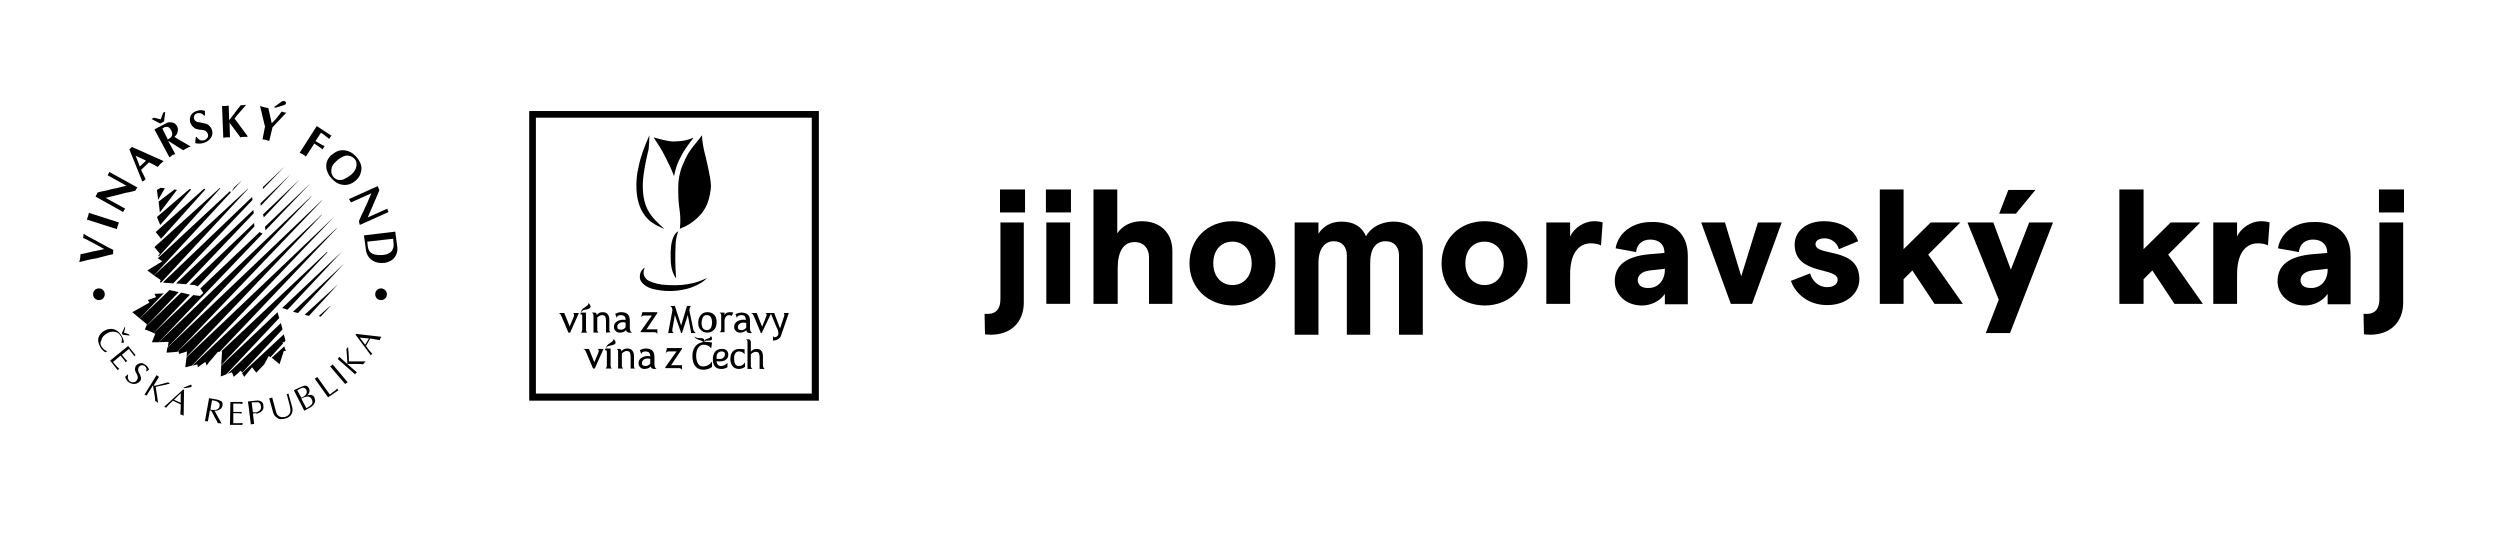 <?xml version="1.0" encoding="utf-8"?>
<!-- Generator: Adobe Illustrator 23.0.2, SVG Export Plug-In . SVG Version: 6.00 Build 0)  -->
<svg version="1.1" id="Vrstva_1" xmlns="http://www.w3.org/2000/svg" xmlns:xlink="http://www.w3.org/1999/xlink" x="0px" y="0px"
	 viewBox="0 0 599 129" style="enable-background:new 0 0 599 129;" xml:space="preserve">
<style type="text/css">
	.st0{fill-rule:evenodd;clip-rule:evenodd;}
</style>
<g>
	<g>
		<polygon class="st0" points="68.1,83 68.5,84.1 68,84.1 67,87.2 66.9,87.2 65.1,85.7 		"/>
		<polygon class="st0" points="79.1,73.3 79.2,73.3 76.8,75.9 76.4,75.7 		"/>
		<path class="st0" d="M81,68.1L81,68.1l-7,7.6l-1-0.3L81,68.1L81,68.1z M68,80.1l0.4,1.5L68.1,82h-0.4l0.1,0.3l-3,3.3l-0.4-0.3
			l-1.1,2l-1.9,2l-1-1.3l-1.9,2.3l0,0L58,89.4L68,80.1L68,80.1z"/>
		<path class="st0" d="M82.5,63.1L82.5,63.1L71.4,75l-1.2-0.3L82.5,63.1L82.5,63.1z M67.3,77.4l0.4,1.5L58,89.3l-0.3-0.5L56,90.3
			c-0.1-0.3-0.3-0.9-0.5-1.1l-1,0.4l0,0L67.3,77.4L67.3,77.4z"/>
		<path class="st0" d="M82,60.2L82,60.2l-13.1,14l-1.3-0.4L82,60.2L82,60.2z M66.5,74.8l0.4,1.4L54.2,89.7l-1.3,0.5l0.1-2.6
			L66.5,74.8L66.5,74.8z"/>
		<polygon class="st0" points="78.3,60.4 78.5,60.4 53,87.5 53.2,84.2 53,84.2 		"/>
		<polygon class="st0" points="80.6,54.7 80.7,54.7 52.6,84.3 52.2,84.3 50,86.9 49.5,87.6 49.2,86.7 47.4,88 47.3,87.3 46.2,87.6 
			46.2,87.5 		"/>
		<polygon class="st0" points="80.2,51.8 80.2,51.8 46,87.6 44.5,88 44.4,87.9 44.7,85.6 		"/>
		<polygon class="st0" points="77.1,51.4 77.1,51.5 44.7,85.5 44.8,84.2 42.9,84.8 42.8,84.2 42.6,84.2 		"/>
		<polygon class="st0" points="77.1,48 77.1,48.1 42.5,84.3 39.9,84.5 39.9,84.5 40.1,83.3 		"/>
		<polygon class="st0" points="74.6,47 74.6,47.1 40.2,83.2 40.4,81.9 38,82 		"/>
		<path class="st0" d="M62.2,55.6l0.7,0.4L38,82h-1.6l0.8-2c-0.1-0.1-0.2-0.1-0.4-0.2l9.5-9.1l1.6,0.2l0.8-0.7L48,69.1L62.2,55.6
			L62.2,55.6z M63.6,55.2L63.6,55.2l-0.1-0.9l11-10.5l0,0L63.6,55.2L63.6,55.2z"/>
		<path class="st0" d="M60.9,53.4v0.5l0.1,0.3L47.4,68.6l-0.8-0.3l-1.2-0.1L60.9,53.4L60.9,53.4z M63.2,52.1c0-0.2-0.1-0.4-0.2-0.7
			l8.9-8.5l0,0L63.2,52.1L63.2,52.1z M36.8,79.8C36,79.4,35.1,79,34.7,79l0.3-0.8l8.4-8.1c0.9,0.2,1.8,0.4,2.1,0.5L36.8,79.8
			L36.8,79.8z"/>
		<path class="st0" d="M60.7,50.3l0.1,0.8l-16.2,17l-2.4-0.2L60.7,50.3L60.7,50.3z M62.5,49.3c0-0.2-0.1-0.4-0.1-0.6l7.3-7l0,0
			L62.5,49.3L62.5,49.3z M35,78.2l0.2-0.5l-1.7-1.4l7.1-6.8c0.6,0.1,1.4,0.3,2.2,0.5L35,78.2L35,78.2z"/>
		<polygon class="st0" points="33.5,76.3 31.7,74.8 35.8,72.5 35.4,71.9 37.4,71.2 37,70.4 39.2,70.3 		"/>
		<polygon class="st0" points="63,45.3 63,44.8 68.2,39.9 68.2,39.9 		"/>
		<polygon class="st0" points="60.4,47.2 60.5,47.9 41.5,67.9 39,67.7 		"/>
		<polygon class="st0" points="59.4,45.2 59.4,45.3 38.6,67.7 38.3,67.6 38.5,67.1 36.9,66 		"/>
		<path class="st0" d="M55.1,45.8l0.2,0.3L36.9,66l-1.6-1.2l3.6-2.2l-1.1-0.7L55.1,45.8L55.1,45.8z M55.5,45.9l0.6-1l1.9-1.7l0,0
			L55.5,45.9L55.5,45.9z"/>
		<polygon class="st0" points="52.7,45 52.8,45.1 38.1,61.4 37.9,61.3 38.3,60.8 37,59.2 		"/>
		<polygon class="st0" points="48.9,45.2 49.2,45.4 38.6,57.2 37.3,55.6 		"/>
		<polygon class="st0" points="45.4,45.3 45.8,45.4 38.4,53.9 37.6,52 		"/>
		<polygon class="st0" points="41.8,45.4 42.4,45.5 38.3,50.9 38,48.3 		"/>
		<polygon class="st0" points="38.5,45 39.5,45.1 37.9,47.9 37.6,45.5 		"/>
	</g>
	<path class="st0" d="M19,62.8l0.2-0.9l0.1-1c0.6-0.1,1.2-0.2,1.9-0.4c0.5-0.1,1.1-0.3,1.9-0.4c1-0.2,1.6-0.4,1.9-0.4
		c-0.5-0.3-1.1-0.6-1.6-0.9c-0.7-0.4-1.3-0.7-1.7-0.9c-0.7-0.4-1.3-0.7-1.8-0.9l0.1-0.5V56c0.8,0.5,1.5,0.9,2.3,1.3
		c0.8,0.4,1.6,0.9,2.4,1.3c0.9,0.5,1.8,1,2.5,1.3c-0.1,0.2-0.1,0.3-0.1,0.5c0,0.1,0,0.3,0,0.5c-1.5,0.3-2.8,0.7-4,1
		C21.6,62.1,20.3,62.5,19,62.8L19,62.8z M20.8,52.6l0.3-0.8l0.2-0.8l7.2,2.3c-0.1,0.3-0.2,0.5-0.3,0.8c-0.1,0.2-0.1,0.5-0.2,0.8
		L20.8,52.6L20.8,52.6z M29.5,50.8l-6.6-3.7l0.5-1c0.5-0.1,1.2-0.3,2.3-0.5c0.7-0.2,1.4-0.4,2.2-0.5c0.7-0.2,1.5-0.4,2.4-0.6
		L25.8,42l0.2-0.4l0.2-0.4l6.7,3.7l-0.5,0.8c-0.8,0.2-1.5,0.4-2.3,0.5c-0.8,0.2-1.5,0.4-2.3,0.6c-1,0.2-1.8,0.5-2.5,0.6L30,50
		l-0.3,0.4L29.5,50.8L29.5,50.8z M34.1,43.5L31,35.8l0.3-0.3l0.3-0.3l7.6,3.4l-0.8,0.7L37.8,40c-0.7-0.4-1.4-0.8-2.1-1.1l-1.9,1.8
		c0.1,0.3,0.3,0.6,0.4,0.8c0.3,0.6,0.5,1.1,0.7,1.4l-0.4,0.4L34.1,43.5L34.1,43.5z M35,38.5l-2.5-1.2l1,2.6L35,38.5L35,38.5z
		 M40.6,37.7L37,31l2.5-1.3c0.5-0.3,0.8-0.4,1.1-0.4s0.5,0,0.9,0.1c0.2,0.1,0.4,0.2,0.5,0.3c0.2,0.2,0.3,0.3,0.4,0.5
		c0.3,0.5,0.3,1.1,0.1,1.6c-0.1,0.4-0.4,0.7-0.7,1c0.6,0.4,1.3,0.8,2,1.2c0.6,0.4,1.3,0.7,1.9,1.1c-0.4,0.1-0.7,0.3-0.9,0.4
		c-0.3,0.1-0.5,0.3-0.9,0.5c-0.6-0.4-1-0.6-1.3-0.8c-0.9-0.6-1.7-1.1-2.2-1.4h-0.1l1.7,3.1c-0.3,0.1-0.6,0.2-0.8,0.3
		C41.1,37.4,40.9,37.5,40.6,37.7L40.6,37.7z M40.2,33.4l0.2-0.1c0.4-0.2,0.7-0.5,0.8-0.8c0.1-0.4,0.1-0.8-0.2-1.3s-0.6-0.8-0.9-0.8
		c-0.2,0-0.6,0-0.9,0.2l-0.3,0.2L40.2,33.4L40.2,33.4z M39.6,26.8l-0.3,2.3l-0.9,0.5l-2.1-1.1l0.6-0.3l1.6,0.4l0.6-1.6L39.6,26.8
		L39.6,26.8z M46.9,32.9l0.2-0.1c0.2,0.3,0.4,0.5,0.7,0.7s0.7,0.2,1.1,0.1c0.3-0.1,0.6-0.3,0.8-0.6s0.2-0.6,0.1-0.9
		c-0.1-0.3-0.3-0.5-0.5-0.7c-0.3-0.2-0.7-0.3-1.3-0.3c-0.7-0.1-1.2-0.2-1.5-0.5c-0.4-0.3-0.7-0.7-0.9-1.2c-0.2-0.6-0.1-1.2,0.1-1.7
		c0.3-0.6,0.9-1,1.7-1.2c0.3-0.1,0.6-0.1,0.9-0.1c0.3,0,0.6,0.1,0.8,0.2c0,0.2,0,0.4,0,0.5c0,0.3,0,0.5,0,0.6h-0.2
		c-0.2-0.2-0.4-0.4-0.6-0.5c-0.3-0.1-0.6-0.1-0.9-0.1c-0.4,0.1-0.7,0.3-0.8,0.5s-0.2,0.5-0.1,0.9c0.1,0.2,0.2,0.4,0.5,0.6
		c0.2,0.1,0.4,0.2,0.8,0.2l0.9,0.2c0.7,0.1,1.2,0.3,1.5,0.7c0.3,0.3,0.5,0.6,0.6,1c0.2,0.7,0.1,1.4-0.4,2c-0.4,0.5-1,0.9-1.8,1.1
		c-0.3,0.1-0.6,0.1-0.9,0.1c-0.3,0-0.6,0-0.9-0.1c0-0.3,0-0.5,0-0.7C46.9,33.4,46.9,33.2,46.9,32.9L46.9,32.9z M53.2,25.4H54
		l0.8-0.1l0.1,3.5c0.4-0.5,0.8-1,1.4-1.8c0.1-0.2,0.6-0.8,1.4-1.8h0.6l0.6-0.1v0.1c-0.6,0.7-1,1.2-1.3,1.5c-0.5,0.6-1,1.1-1.4,1.7
		l3.1,4.2v0.2c-0.3,0-0.6,0-0.9,0c-0.2,0-0.5,0-0.8,0.1L55,29.4l0.1,3.5h-0.8L53.5,33L53.2,25.4L53.2,25.4z M63.5,30.3
		c-0.1-0.5-0.3-1-0.4-1.6c-0.1-0.3-0.2-0.8-0.4-1.7c-0.2-0.7-0.3-1.2-0.4-1.6c0.3,0.1,0.6,0.2,1,0.3c0.3,0.1,0.7,0.1,1,0.2
		c0.3,1.2,0.5,2.4,0.8,3.6c0.3-0.2,0.6-0.6,1-1c0.8-1,1.3-1.6,1.4-1.8c0.2,0.1,0.4,0.2,0.5,0.2s0.3,0.1,0.6,0.1
		c-0.6,0.6-1.1,1.2-1.7,1.8c-0.6,0.6-1.1,1.2-1.6,1.7l-0.8,3.3l-0.8-0.3l-0.8-0.1L63.5,30.3L63.5,30.3z M65.6,25.7l1.8-1.3
		c0.2-0.2,0.4-0.2,0.7-0.2c0.3,0.1,0.5,0.3,0.4,0.6c0,0.2-0.2,0.3-0.5,0.4l-1.9,0.6L65.6,25.7L65.6,25.7z M71.8,36.6l4.1-6.4
		l3.5,2.3l-0.3,0.4l-0.2,0.4c-0.3-0.2-0.6-0.5-0.9-0.7c-0.3-0.3-0.7-0.5-1.1-0.8l-1.3,2l1,0.6c0.5,0.3,0.9,0.5,1.2,0.6l-0.3,0.4
		l-0.2,0.4c-0.3-0.2-0.6-0.5-0.8-0.6c-0.3-0.2-0.7-0.5-1.2-0.8l-2,3.1c-0.3-0.2-0.5-0.4-0.7-0.5C72.3,36.9,72.1,36.7,71.8,36.6
		L71.8,36.6z M79.5,37.1c0.8-0.7,1.6-1.1,2.6-1.1c1.2,0,2.3,0.5,3.2,1.5c0.9,1,1.4,2.1,1.3,3.1s-0.5,1.9-1.3,2.6
		c-0.9,0.8-1.9,1.2-3,1.1c-1.1-0.1-2-0.6-2.9-1.6c-0.4-0.4-0.7-0.9-0.9-1.4c-0.3-0.7-0.4-1.3-0.3-2c0.1-0.8,0.5-1.5,1.2-2.2
		L79.5,37.1L79.5,37.1z M84.2,41.8c0.7-0.6,1.1-1.3,1.2-2s0-1.3-0.5-1.8c-0.6-0.6-1.3-0.8-2.1-0.7c-0.7,0.2-1.5,0.6-2.3,1.4
		c-0.7,0.6-1.1,1.3-1.1,2c-0.1,0.7,0.1,1.2,0.5,1.7c0.6,0.7,1.4,0.9,2.4,0.6C82.9,42.7,83.6,42.3,84.2,41.8L84.2,41.8z M83.6,47.7
		l6.9-3.1l0.4,1c-0.2,0.5-0.5,1.2-0.9,2.1c-0.3,0.7-0.6,1.4-0.9,2.1c-0.3,0.7-0.6,1.4-1,2.3l4.7-2.1l0.1,0.4l0.2,0.4l-6.9,3.1L86,53
		c0.3-0.7,0.6-1.5,1-2.2c0.3-0.7,0.6-1.4,1-2.2c0.4-0.9,0.7-1.7,1-2.3l-4.9,2.2L83.8,48L83.6,47.7L83.6,47.7z M87.2,56.4l7.5-0.9
		l0.5,3.7c0.1,0.9-0.1,1.7-0.6,2.4c-0.6,0.8-1.4,1.2-2.5,1.4c-1.2,0.1-2.2-0.1-3-0.7c-0.9-0.6-1.4-1.6-1.5-3L87.2,56.4L87.2,56.4z
		 M88,57.9l0.1,1c0.1,0.7,0.3,1.3,0.7,1.6c0.6,0.5,1.6,0.7,2.9,0.6c1.1-0.1,1.8-0.5,2.2-1c0.3-0.5,0.5-1.1,0.4-1.8l-0.1-1.1L88,57.9
		L88,57.9z"/>
	<path class="st0" d="M23.7,69.1c-0.8,0-1.4,0.6-1.4,1.4s0.6,1.4,1.4,1.4s1.4-0.6,1.4-1.4S24.5,69.1,23.7,69.1L23.7,69.1z"/>
	<path class="st0" d="M91.3,69.1c-0.8,0-1.4,0.6-1.4,1.4s0.6,1.4,1.4,1.4s1.4-0.6,1.4-1.4S92,69.1,91.3,69.1L91.3,69.1z"/>
	<path class="st0" d="M25.1,79.2c0.7-0.4,1.5-0.5,2.2-0.3s1.3,0.7,1.8,1.5c0.1,0.2,0.3,0.5,0.4,0.8s0.2,0.6,0.2,0.9
		c-0.1,0-0.2,0-0.3,0c-0.1,0-0.2,0.1-0.3,0.1l0,0c0.1-0.3,0.1-0.6,0.1-0.9s-0.1-0.6-0.3-0.8c-0.3-0.6-0.8-0.9-1.4-1s-1.3,0-1.9,0.4
		c-0.7,0.4-1.2,0.9-1.3,1.6c-0.3,0.5-0.3,1,0,1.5c0.2,0.3,0.4,0.5,0.6,0.7s0.5,0.3,0.8,0.5l-0.5,0.2c-0.3-0.2-0.5-0.4-0.7-0.6
		s-0.4-0.5-0.5-0.7c-0.4-0.8-0.6-1.5-0.4-2.2C23.8,80.2,24.3,79.6,25.1,79.2L25.1,79.2z M31.1,80.4l-1.7-0.2l-0.2-0.4l0.7-1.5
		l0.1,0.2l-0.3,1.2l1.2,0.4L31.1,80.4L31.1,80.4z M26.4,86.4l4.3-3.5l1.8,2.2l-0.2,0.1l-0.1,0.2c-0.1-0.2-0.2-0.4-0.4-0.6
		c-0.2-0.2-0.3-0.4-0.5-0.6l-0.4-0.6L29.2,85l0.8,1c0,0,0.1,0.1,0.2,0.2s0.2,0.2,0.3,0.3l-0.2,0.1l-0.2,0.2l-0.4-0.6l-0.8-1
		l-1.8,1.5l0.1,0.2c0.2,0.2,0.4,0.5,0.7,0.8c0.3,0.3,0.5,0.5,0.7,0.7l-0.2,0.1l-0.2,0.2L26.4,86.4L26.4,86.4z M32.7,87.5
		c0.4-0.4,0.8-0.5,1.3-0.5c0.4,0.1,0.7,0.3,1.1,0.6c0.2,0.2,0.3,0.4,0.4,0.5c0.1,0.2,0.2,0.4,0.2,0.5c-0.1,0-0.2,0.1-0.3,0.2
		C35.2,88.9,35.1,89,35,89l0,0c0.1-0.2,0.1-0.5,0.1-0.7c-0.1-0.2-0.2-0.4-0.3-0.5c-0.2-0.2-0.5-0.3-0.7-0.3c-0.3,0-0.5,0.1-0.7,0.3
		c-0.2,0.2-0.3,0.4-0.3,0.7c0,0.2,0,0.4,0.1,0.6l0.4,0.8c0.1,0.3,0.2,0.6,0.2,0.8c0,0.3-0.2,0.6-0.4,0.8C33,91.8,32.6,92,32.1,92
		s-1-0.2-1.5-0.6c-0.2-0.2-0.3-0.4-0.4-0.6S30,90.4,30,90.2c0.1,0,0.2-0.1,0.3-0.2c0.1-0.1,0.2-0.1,0.3-0.3l0.1,0.1
		c-0.1,0.4-0.1,0.7,0,1c0.1,0.2,0.2,0.3,0.3,0.5c0.2,0.2,0.5,0.3,0.9,0.3c0.3,0,0.6-0.1,0.8-0.4c0.2-0.2,0.2-0.4,0.3-0.6
		c0-0.2,0-0.5-0.1-0.7l-0.4-0.8c-0.2-0.4-0.2-0.7-0.1-1C32.4,87.9,32.5,87.7,32.7,87.5L32.7,87.5z M34.6,94.6l2.9-4.7
		c0.1,0,0.1,0.1,0.2,0.1l0.1,0.1l0.3,0.2l-1.3,2.1l0,0c0.1,0,0.2,0,0.4,0c0.1,0,0.3-0.1,0.5-0.1l2.6-0.7c0.1,0,0.1,0.1,0.1,0.1
		l0.1,0.1l0.3,0.1c-0.5,0.1-0.9,0.2-1.2,0.3c-1.1,0.2-1.9,0.4-2.3,0.5c0.1,0.4,0.1,0.9,0.2,1.3c0.1,0.6,0.2,1,0.2,1.3
		c0.1,0.5,0.1,1,0.2,1.3l0,0l-0.3-0.3l-0.4-0.2c0-0.4-0.1-0.9-0.2-1.7c-0.1-0.6-0.2-1.1-0.3-1.7c0-0.1,0-0.1,0-0.2s0-0.1-0.1-0.1
		l0,0l-1.5,2.4l-0.3-0.2L34.6,94.6L34.6,94.6z M39.3,97.5l4.6-4.2l0.2,0.1L44,99.6l-0.4-0.2l-0.4-0.1c0.1-0.8,0.1-1.6,0.1-2.4
		L41.4,96c-0.2,0.3-0.5,0.5-0.6,0.6c-0.5,0.5-0.8,0.8-1,1.1l-0.3-0.2H39.3L39.3,97.5z M41.7,95.8l1.6,0.7v-2.3L41.7,95.8L41.7,95.8z
		 M43.9,92.9l1.5-0.6c0.1,0,0.2-0.1,0.2-0.1c0.1,0,0.1,0,0.2,0c0.1,0,0.1,0.1,0.1,0.2s0,0.1,0,0.2l-0.1,0.1c0,0-0.1,0-0.2,0.1
		L44.2,93L43.9,92.9L43.9,92.9z M49.1,100.9l1-5.5l1.7,0.3c0.6,0.1,1,0.3,1.3,0.5c0.2,0.2,0.3,0.6,0.2,1c-0.1,0.5-0.4,0.8-0.8,1
		c-0.3,0.2-0.7,0.2-1.1,0.2c0.6,1,1.1,2.1,1.7,3.1l-0.5-0.1h-0.4c-0.2-0.5-0.5-1-0.8-1.5c-0.3-0.7-0.6-1.2-0.8-1.5l-0.3-0.1
		l-0.5,2.7l-0.4-0.1H49.1L49.1,100.9z M50.4,98.1c0.1,0,0.1,0,0.2,0.1c0.1,0,0.1,0,0.2,0c0.6,0.1,1.1,0,1.4-0.2
		c0.2-0.2,0.4-0.4,0.4-0.7c0.1-0.4,0-0.7-0.3-0.9c-0.2-0.2-0.5-0.3-0.9-0.4l-0.6-0.1L50.4,98.1L50.4,98.1z M55.1,101.8l0.1-5.5h2.9
		v0.3v0.2c-0.2,0-0.4-0.1-0.7-0.1s-0.5,0-0.8,0h-0.7v2h1.3c0.1,0,0.2,0,0.3,0c0.2,0,0.3,0,0.4,0v0.2v0.2L57.2,99h-1.3v2.4h0.2
		c0.3,0,0.7,0,1.1,0c0.4,0,0.7,0,0.9-0.1v0.2v0.3H55.1L55.1,101.8z M60.6,99.1l0.3,2.5h-0.4l-0.4,0.1l-0.5-4.1l-0.2-1.4l1.8-0.2
		c0.6-0.1,1.1,0,1.4,0.2c0.3,0.2,0.5,0.5,0.5,1c0.1,0.5,0,0.9-0.3,1.2c-0.2,0.3-0.6,0.5-1.2,0.7L61.2,99L60.6,99.1L60.6,99.1z
		 M60.3,96.4l0.3,2.4H61c0.1,0,0.1,0,0.2,0c0.1,0,0.1,0,0.1,0h0.1c0.4-0.1,0.7-0.3,0.9-0.5c0.2-0.3,0.3-0.6,0.2-1
		c0-0.3-0.1-0.5-0.3-0.7s-0.4-0.3-0.7-0.2c-0.1,0-0.2,0-0.3,0c-0.2,0-0.3,0-0.4,0L60.3,96.4L60.3,96.4z M65.4,98.7l-0.9-3.3h0.3
		c0.1,0,0.1,0,0.2-0.1c0.1,0,0.1,0,0.2-0.1l0.9,3.3c0.1,0.5,0.3,0.9,0.6,1.1c0.4,0.4,0.9,0.4,1.6,0.3c0.6-0.2,1-0.5,1.2-1
		c0.1-0.4,0.1-0.9,0-1.4l-0.8-3.1h0.2l0.2-0.1l0.9,3.2c0.2,0.7,0.1,1.3-0.2,1.8c-0.3,0.5-0.8,0.8-1.5,1c-0.8,0.2-1.5,0.2-1.9-0.2
		C65.9,99.8,65.6,99.4,65.4,98.7L65.4,98.7z M72.9,98.4l-2.5-4.9l1.5-0.7c0.4-0.2,0.8-0.3,1.1-0.4c0.5,0,0.8,0.2,1,0.6
		c0.2,0.3,0.2,0.7,0.1,1s-0.3,0.6-0.6,0.8c0.4-0.2,0.7-0.2,1-0.2c0.4,0.1,0.7,0.3,0.8,0.6c0.2,0.5,0.3,0.9,0.1,1.3
		c-0.2,0.4-0.5,0.8-1,1.1L72.9,98.4L72.9,98.4z M72.2,95.3l0.4-0.2c0.4-0.2,0.7-0.5,0.8-0.8c0.2-0.3,0.1-0.6,0-0.9
		c-0.2-0.3-0.4-0.5-0.7-0.5c-0.3,0-0.6,0.1-0.9,0.3l-0.6,0.3L72.2,95.3L72.2,95.3z M73.4,97.8l0.7-0.4c0.3-0.2,0.5-0.4,0.7-0.7
		c0.1-0.3,0.1-0.7-0.1-1c-0.2-0.4-0.5-0.7-1-0.7c-0.3,0-0.7,0.1-1.1,0.3l-0.4,0.2L73.4,97.8L73.4,97.8z M78.6,95.2l-3.2-4.5l0.3-0.1
		l0.3-0.3l3,4.2l0.2-0.1c0.2-0.2,0.5-0.4,0.8-0.6s0.5-0.4,0.8-0.7l0.1,0.2l0.1,0.1c0,0,0,0,0.1,0.1L78.6,95.2L78.6,95.2z M79.1,87.8
		l0.3-0.2l0.3-0.3l3.6,4.3L83,91.8L82.7,92L79.1,87.8L79.1,87.8z M85.1,89.7L80.9,86c0.1,0,0.1-0.1,0.1-0.1l0.1-0.1l0.2-0.3l1.9,1.7
		l0,0c0,0,0.1-0.2,0-0.4c0-0.1,0-0.3,0-0.5L83,83.6l0.1-0.1l0.1-0.1l0.2-0.3c0,0.5,0.1,0.9,0.1,1.2c0.1,1.2,0.1,1.9,0.1,2.3
		c0.4,0,0.9,0,1.3,0c0.6,0,1,0,1.3,0c0.5,0,1,0,1.4,0l0,0l-0.3,0.3L87,87.3c-0.4-0.1-0.9-0.1-1.7-0.1c-0.6,0-1.2,0-1.7,0
		c-0.1,0-0.1,0-0.2,0s-0.1,0-0.1,0.1l0,0l2.2,1.9l-0.3,0.3L85.1,89.7L85.1,89.7z M88.9,85.2l-3.7-5l0.1-0.2l6.1,0.7l-0.3,0.4
		L91,81.5c-0.8-0.1-1.5-0.3-2.3-0.4l-1,1.8c0.2,0.3,0.4,0.5,0.5,0.7c0.4,0.5,0.7,0.9,1,1.1L89,84.9L88.9,85.2L88.9,85.2z M87.5,82.6
		l0.9-1.5l-2.2-0.2L87.5,82.6L87.5,82.6z"/>
</g>
<g>
	<g>
		<g>
			<path class="st0" d="M126.8,26.6V96h69.4V26.6H126.8z M194.5,28.2v66.1h-66.1V28.2H194.5z"/>
		</g>
	</g>
	<g>
		<g>
			<path class="st0" d="M187.1,80.5c-0.3,0.7-1.1,1.1-1.9,1.1l0,0v-1.2l0,0c0.1,0.4,0.3,0.4,0.4,0.4c0.5,0,0.9-0.4,0.9-0.8
				c0-0.3,0-0.5-0.1-0.8s-0.2-0.6-0.4-0.9l0,0l-1.1-2.7l0,0c-0.1-0.3-0.2-0.5-0.6-0.6l0,0h1.2l1.4,3.7l1-3l0,0
				c0.1-0.2,0-0.5-0.1-0.7l0,0h1.2L187.1,80.5z"/>
			<path class="st0" d="M182.5,79.8h-0.2l-1.7-4.1l0,0c-0.2-0.4-0.3-0.6-0.7-0.7l0,0h1.4l1.3,3.3l1-2.5l0,0c0.1-0.3,0.2-0.6-0.2-0.8
				l0,0h1.4L182.5,79.8z"/>
			<path class="st0" d="M175.3,75.7c-0.2-0.1-0.4-0.2-0.6-0.2c-0.3,0-0.6,0.1-0.8,0.4s-0.3,0.6-0.3,1l0,0v2.7h-1.2l0,0
				c0.3-0.2,0.4-0.4,0.4-0.9l0,0v-3.2l0,0c0-0.2-0.2-0.5-0.4-0.6l0,0h1.2v0.6l0,0c0.3-0.6,0.8-0.7,1.4-0.7c0.2,0,0.4,0,0.7,0.1l0,0
				L175.3,75.7z"/>
			<path class="st0" d="M165.6,79.7l-0.8-4.2l-1.4,4.3h-0.2l-1.5-4.3l-0.6,3.4l0,0c-0.1,0.5,0.1,0.7,0.3,0.9l0,0h-1.3l1-5.4l0,0
				c0-0.2,0-0.8-0.5-1.1l0,0h1.1l1.5,4.7l1.4-4.7h1l0,0c-0.5,0.4-0.4,0.9-0.4,1.2l0,0l0.9,4.4l0,0c0.1,0.5,0.4,0.7,0.6,0.9l0,0h-1.1
				V79.7z"/>
			<path class="st0" d="M154.9,78.9h2.6V80l0,0c-0.1-0.2-0.4-0.4-0.6-0.4l0,0h-3.4v-0.2l2.7-3.8h-1.9l0,0c-0.3,0-0.6,0.2-0.7,0.5
				l0,0l0.3-1.3h3.6V75L154.9,78.9z"/>
			<path class="st0" d="M178.8,77.4c-0.3-0.1-0.5-0.1-0.6-0.1c-0.4,0-0.8,0.1-1,0.3c-0.3,0.2-0.4,0.5-0.4,0.8c0,0.5,0.3,0.7,0.9,0.7
				c0.4,0,0.8-0.2,1.1-0.6l0,0V77.4z M178.8,79.1c-0.3,0.4-0.9,0.6-1.5,0.6c-0.4,0-0.7-0.1-1-0.4s-0.4-0.6-0.4-1
				c0-0.5,0.2-0.9,0.6-1.2c0.4-0.3,1-0.5,1.6-0.5c0.2,0,0.4,0,0.6,0.1c0-0.8-0.3-1.2-1-1.2c-0.5,0-1.1,0.1-1.1,0.7l0,0l-0.4-0.9l0,0
				c0.2-0.1,0.4-0.2,0.7-0.3c0.3-0.1,0.6-0.1,0.8-0.1c0.7,0,1.2,0.2,1.5,0.5s0.5,0.8,0.5,1.5l0,0v1.7l0,0c0,0.6,0.1,0.9,0.5,1.2l0,0
				h-0.7l0,0C179.1,79.7,178.9,79.6,178.8,79.1z"/>
			<path class="st0" d="M168.1,77.3c0,1.2,0.4,1.8,1.3,1.8c0.4,0,0.7-0.2,0.9-0.5s0.3-0.8,0.3-1.3c0-1.2-0.4-1.8-1.3-1.8
				c-0.4,0-0.7,0.2-0.9,0.5C168.3,76.3,168.1,76.7,168.1,77.3z M167.3,77.3c0-0.7,0.2-1.3,0.6-1.8c0.4-0.5,0.9-0.7,1.6-0.7
				c0.7,0,1.2,0.2,1.6,0.6c0.4,0.4,0.6,1,0.6,1.8s-0.2,1.4-0.6,1.8c-0.4,0.4-0.9,0.7-1.6,0.7c-0.7,0-1.2-0.2-1.6-0.7
				C167.4,78.6,167.3,78,167.3,77.3z"/>
			<path class="st0" d="M136.6,79.7h-0.4l-1.7-4l0,0c-0.2-0.4-0.3-0.6-0.7-0.7l0,0h1.4l1.3,3.2l1-2.4l0,0c0.1-0.3,0.1-0.6-0.2-0.8
				l0,0h1.4L136.6,79.7z"/>
			<path class="st0" d="M145.2,79.7v-2.8l0,0c0-0.5-0.1-0.9-0.2-1.1c-0.2-0.2-0.4-0.3-0.8-0.3c-0.2,0-0.4,0.1-0.6,0.2
				c-0.2,0.1-0.4,0.3-0.5,0.4l0,0v3l0,0c0,0.3,0.2,0.4,0.3,0.6l0,0h-1.2v-4l0,0c0-0.4-0.1-0.6-0.4-0.8l0,0h0.7l0,0
				c0.4,0,0.5,0.4,0.5,0.6c0.3-0.5,0.8-0.7,1.4-0.7c1,0,1.6,0.6,1.6,1.9l0,0V79l0,0c0,0.3,0.1,0.5,0.3,0.6l0,0L145.2,79.7
				L145.2,79.7z"/>
			<path class="st0" d="M139.2,79.7c0.2-0.2,0.3-0.4,0.3-0.8l0,0v-3.2l0,0c0-0.2-0.1-0.4-0.3-0.4l0,0H139l0.2-0.4h1.2v4l0,0
				c0,0.4,0.1,0.6,0.3,0.8l0,0H139.2z"/>
			<path class="st0" d="M139.1,74.9c0,0,0.2-0.6,0.6-1c0.3-0.2,0.7-0.4,0.9-0.6c0.2-0.1,0.4-0.4,0.4-0.7c0.2,0.2,0.4,0.4,0.5,0.8
				c0.1,0.7-1.4,0.8-1.7,0.9C139.6,74.4,139.4,74.6,139.1,74.9C139.2,75,139.1,74.9,139.1,74.9z"/>
			<path class="st0" d="M149.9,77.3c-0.3-0.1-0.5-0.1-0.6-0.1c-0.4,0-0.8,0.1-1,0.3c-0.3,0.2-0.4,0.5-0.4,0.8c0,0.5,0.3,0.7,0.9,0.7
				c0.4,0,0.8-0.2,1.1-0.6l0,0V77.3z M150,79.1c-0.3,0.4-0.9,0.6-1.5,0.6c-0.4,0-0.7-0.1-1-0.4s-0.4-0.6-0.4-1
				c0-0.5,0.2-0.9,0.6-1.2c0.4-0.3,1-0.5,1.6-0.5c0.2,0,0.4,0,0.6,0.1c0-0.8-0.3-1.1-1-1.2c-0.6,0-1.1,0.1-1.1,0.7l0,0l-0.4-1l0,0
				c0.2-0.1,0.4-0.2,0.7-0.3c0.3-0.1,0.6-0.1,0.8-0.1c0.7,0,1.2,0.2,1.5,0.5s0.5,0.8,0.5,1.5l0,0v1.7l0,0c0,0.6,0.1,0.9,0.5,1.2l0,0
				h-0.7l0,0C150.3,79.6,150.1,79.5,150,79.1z"/>
		</g>
		<g>
			<path class="st0" d="M160.8,87.5h2.6v1.1l0,0c-0.1-0.2-0.4-0.4-0.6-0.4l0,0h-3.4V88l2.7-3.8h-1.9l0,0c-0.3,0-0.6,0.2-0.7,0.5l0,0
				l0.3-1.3h3.6v0.2L160.8,87.5z"/>
			<path class="st0" d="M155.8,86c-0.3-0.1-0.5-0.1-0.6-0.1c-0.4,0-0.8,0.1-1,0.3c-0.3,0.2-0.4,0.5-0.4,0.8c0,0.5,0.3,0.7,0.9,0.7
				c0.4,0,0.8-0.2,1.1-0.6l0,0V86z M155.9,87.8c-0.3,0.4-0.9,0.6-1.5,0.6c-0.4,0-0.7-0.1-1-0.4s-0.4-0.6-0.4-1
				c0-0.5,0.2-0.9,0.6-1.2c0.4-0.3,1-0.5,1.6-0.5c0.2,0,0.4,0,0.6,0.1c0-0.8-0.3-1.1-1-1.2c-0.6,0-1.1,0.1-1.1,0.7l0,0l-0.4-1l0,0
				c0.2-0.1,0.4-0.2,0.7-0.3c0.3-0.1,0.6-0.1,0.8-0.1c0.7,0,1.2,0.2,1.5,0.5s0.5,0.8,0.5,1.5l0,0v1.7l0,0c0,0.6,0.1,0.9,0.5,1.2l0,0
				h-0.7l0,0C156.2,88.3,156,88.2,155.9,87.8z"/>
			<path class="st0" d="M182,88.3v-2.7l0,0c0-0.5-0.1-0.8-0.2-1c-0.1-0.2-0.4-0.3-0.8-0.3c-0.2,0-0.4,0.1-0.6,0.2
				c-0.2,0.1-0.4,0.3-0.5,0.4l0,0v2.8l0,0c0,0.3,0.2,0.6,0.4,0.7l0,0h-1.2V82l0,0c0-0.4-0.1-0.6-0.4-0.7l0,0h0.7l0,0
				c0.3,0,0.4,0.3,0.5,0.5c0,0,0,2.4,0,2.5c0.3-0.5,0.8-0.7,1.4-0.7c1,0,1.5,0.6,1.5,1.9l0,0v2.1l0,0c0,0.3,0.2,0.6,0.4,0.8l0,0H182
				V88.3z"/>
			<path class="st0" d="M168.6,82c0,0,0.1-0.5,0.5-0.7c0.2-0.1,0.6-0.2,0.8-0.3c0.2-0.1,0.4-0.2,0.4-0.5c0.2,0.2,0.3,0.4,0.3,0.7
				c0.1,0.5-1.2,0.4-1.4,0.4C169,81.7,168.8,81.8,168.6,82C168.7,82.1,168.6,82,168.6,82z"/>
			<path class="st0" d="M166.4,80.6c0,0,0.2,0.5,0.7,0.7c0.3,0.1,0.7,0.2,0.9,0.3c0.2,0.1,0.5,0.2,0.5,0.5c0.2-0.2,0.2-0.4,0.2-0.7
				c0-0.5-1.3-0.4-1.6-0.4C166.9,80.9,166.7,80.8,166.4,80.6C166.5,80.5,166.4,80.6,166.4,80.6z"/>
			<path class="st0" d="M178.4,84.9c-0.3-0.5-0.8-0.7-1.4-0.7c-0.4,0-1.2,0.3-1.1,1.8c0,1,0.3,1.7,1.1,1.7s1.2-0.4,1.5-0.9l0,0v1.1
				l0,0c-0.4,0.3-0.8,0.5-1.5,0.5c-1.3,0-2-1-2-2.4c0-1.2,0.5-2.4,2.2-2.4c0.4,0,0.9,0.1,1.2,0.1l0,0V84.9z"/>
			<path class="st0" d="M170.4,83.5c-0.5-0.7-1.1-0.9-1.9-0.9c-0.6,0-1.7,0.6-1.7,2.6c0,1.2,0.4,2.6,1.6,2.6c1.1,0,1.8-0.6,2.2-1.2
				l0,0v1.3l0,0c-0.2,0.2-0.5,0.3-0.9,0.5c-0.4,0.1-0.8,0.2-1.1,0.2c-1.9,0-2.7-1.4-2.7-3.3c0-1.6,0.7-3.3,3.2-3.4
				c0.5,0,1.1,0.1,1.5,0.2l0,0L170.4,83.5z"/>
			<path class="st0" d="M171.7,86c0.3,0,0.4,0,0.6,0c0.4,0,0.8,0,1-0.3c0.3-0.2,0.4-0.5,0.4-0.8c0-0.5-0.3-0.7-0.9-0.7
				c-0.4,0-1.2,0.4-1.1,1.4l0,0V86z M173.1,83.6c0.9,0,1.4,0.6,1.4,1.4c0,0.5-0.2,0.9-0.6,1.2c-0.4,0.3-0.9,0.4-1.6,0.4
				c-0.2,0-0.4,0-0.6-0.1c0,0.8,0.5,1.2,1,1.2c0.8,0,1.3-0.4,1.6-0.8l0,0V88l0,0c-0.2,0.1-0.4,0.2-0.7,0.3c-0.3,0.1-0.5,0.1-0.8,0.1
				c-1.5,0-2-1-2-2.3C170.8,84.9,171.3,83.5,173.1,83.6z"/>
			<path class="st0" d="M142.5,88.3h-0.4l-1.7-4l0,0c-0.2-0.4-0.3-0.6-0.7-0.7l0,0h1.4l1.3,3.2l1-2.4l0,0c0.1-0.3,0.1-0.6-0.2-0.8
				l0,0h1.4L142.5,88.3z"/>
			<path class="st0" d="M151.1,88.3v-2.8l0,0c0-0.5-0.1-0.9-0.2-1.1c-0.2-0.2-0.4-0.3-0.8-0.3c-0.2,0-0.4,0.1-0.6,0.2
				c-0.2,0.1-0.4,0.3-0.5,0.4l0,0v3l0,0c0,0.3,0.2,0.4,0.3,0.6l0,0h-1.2v-4l0,0c0-0.4-0.1-0.6-0.4-0.7l0,0h0.7l0,0
				c0.4,0,0.5,0.4,0.5,0.6c0.3-0.5,0.8-0.7,1.4-0.7c1,0,1.6,0.6,1.6,1.9l0,0v2.3l0,0c0,0.3,0.1,0.5,0.3,0.6l0,0H151.1z"/>
			<path class="st0" d="M145.1,88.3c0.2-0.2,0.3-0.4,0.3-0.8l0,0v-3.2l0,0c0-0.2-0.1-0.4-0.3-0.4l0,0h-0.2l0.2-0.4h1.2v4l0,0
				c0,0.4,0.1,0.6,0.3,0.8l0,0H145.1z"/>
			<path class="st0" d="M145.1,83.5c0,0,0.2-0.6,0.6-1c0.3-0.2,0.7-0.4,0.9-0.6c0.2-0.1,0.4-0.4,0.4-0.7c0.2,0.2,0.4,0.4,0.5,0.8
				c0.1,0.7-1.4,0.8-1.7,0.9C145.5,83,145.3,83.2,145.1,83.5C145.1,83.6,145.1,83.5,145.1,83.5z"/>
		</g>
	</g>
	<g>
		<g>
			<path class="st0" d="M155.6,32.4c-1.1,2.5-2.1,5-2.6,7.6c-0.4,1.6-0.6,3.5-0.5,5.4c0.1,2.2,0.7,4.5,1.9,6.1
				c1,1.4,2.1,2.2,4.8,3.4c-1.5-1.5-2.9-2.5-4.1-4.8c-1.1-2.3-1.3-5.2-0.9-8.2c0.3-2.1,0.7-4.1,1.2-6.1
				C155.5,34.9,155.6,33.4,155.6,32.4z"/>
			<path class="st0" d="M169.4,66.6c-1.5,0.7-2.4,1.1-4.7,1.5c-1.6,0.3-3.9,0.3-6,0.1c-1.7-0.2-3.3-0.8-3.8-1.3
				c-0.8-0.8-0.9-1.7-0.4-2.8c-1,0.6-1.4,1.8-1.1,2.9c0.3,0.8,1.4,1.9,3.3,2.3c2.1,0.5,4.7,0.6,7,0.1C166,69,168.5,67.7,169.4,66.6z
				"/>
			<path class="st0" d="M162.5,55.4c-0.5,0.3-0.8,0.7-1.1,1.3c-0.6,1.3-0.8,3-0.7,5.4c0,2.1,0.6,3.7,1.3,4.6
				c-0.1-1.3-0.2-2.9-0.2-4.2c0-1.8,0-2.7,0.1-4.4C162,56.9,162.3,56,162.5,55.4z"/>
		</g>
		<path class="st0" d="M156.6,32.9c1,1.6,2,3,2.7,4.5c0.8,1.6,1.5,2.9,2.2,4.8c0.4-2.1,0.9-3.3,1.7-4.8c0.8-1.6,1.9-3,3-4.4
			c-1.8,0.6-2,0.8-4.8,0.9C160,33.9,157.6,33.2,156.6,32.9z"/>
		<path class="st0" d="M168.2,32.4c-1,1.4-2.4,2.9-3.2,4.2c-0.6,1-1.1,2.1-1.5,3.1c-0.7,1.7-1,3.4-1,5.4c0,1.4,0,3,0.3,5
			c0.2,1.3,0.3,2.8,0.1,4.7c1.8-0.7,2.9-1.4,4.2-2.6c1.3-1.3,2.7-2.8,3.2-6.9c0.2-1.5-0.4-3.9-0.8-5.9
			C169,37.1,168.3,35.1,168.2,32.4z"/>
	</g>
</g>
<g>
	<path d="M236,80.1l-0.1-4.9c0.5,0,0.5,0,0.9,0c1.9,0,2.9-1.3,2.9-3.5V53.3h5.6v19.2c0,4.7-3.1,7.7-7.9,7.7
		C237,80.2,236,80.1,236,80.1 M245.6,50.9h-6v-5.5h6V50.9z"/>
	<path d="M256.6,50.9h-6v-5.5h6 M250.7,53.3h5.7v19.5h-5.7V53.3z"/>
	<path d="M262,45.4h5.7v10.5c1.2-1.8,3.3-2.9,5.9-2.9c4.4,0,7.3,2.8,7.3,7.1v12.7h-5.6V61.6c0-2.2-1.4-3.6-3.4-3.6
		c-2.7,0-4.1,2.2-4.1,6.3v8.5H262"/>
	<path d="M285,63.1c0-5.8,4.3-10.1,10.3-10.1s10.3,4.3,10.3,10.1c0,5.8-4.3,10.1-10.3,10.1C289.3,73.1,285,68.9,285,63.1
		 M299.9,63.1c0-3.1-1.9-5.2-4.6-5.2c-2.8,0-4.6,2.1-4.6,5.2s1.9,5.2,4.6,5.2C298,68.3,299.9,66.2,299.9,63.1"/>
	<path d="M310.2,53.3h5.7V56c1.1-1.7,2.9-2.9,5.5-2.9c3,0,4.9,1.2,5.9,3.5c1-1.9,3.4-3.5,6.6-3.5c4.2,0,7,2.8,7,6.5v20.6h-5.7v-19
		c0-2.1-1.2-3.4-3.2-3.4c-2.4,0-3.7,1.9-3.7,5.1v17.3h-5.6v-19c0-2.1-1.2-3.4-3.1-3.4c-2.3,0-3.7,2-3.7,5.1v17.3h-5.7"/>
	<path d="M345.4,63.1c0-5.8,4.3-10.1,10.3-10.1S366,57.3,366,63.1c0,5.8-4.3,10.1-10.3,10.1C349.7,73.1,345.4,68.9,345.4,63.1
		 M360.3,63.1c0-3.1-1.9-5.2-4.6-5.2c-2.8,0-4.6,2.1-4.6,5.2s1.9,5.2,4.6,5.2C358.4,68.3,360.3,66.2,360.3,63.1"/>
	<path d="M381.2,58.3c-2.6,0-5,1.9-5,7.5v7h-5.7V53.3h5.7v3.4c0.9-2.1,3.4-3.7,5.7-3.7c0.7,0,1.6,0.1,2.1,0.3l-0.4,5.5
		C383.1,58.5,382.1,58.3,381.2,58.3"/>
	<path d="M404.4,61.3v11.6h-5.5v-2.5c-1.1,1.7-3.3,2.8-5.5,2.8c-3.8,0-6.5-2.6-6.5-5.8c0-3.9,2.8-6,8.4-6.5l3.5-0.3v-0.1
		c0-1.9-1.3-3.1-3.4-3.1c-1.9,0-3.2,1.1-3.4,3l-4.9-0.9c0.6-3.8,4.2-6.3,8.4-6.3C400.8,53,404.4,55.8,404.4,61.3 M398.9,64.7v-0.3
		l-3.6,0.4c-1.9,0.2-2.9,1.2-2.9,2.3c0,1.1,0.8,1.9,2.4,1.9C397.4,69.1,398.9,67,398.9,64.7"/>
	<polyline points="407.6,53.3 413.3,53.3 417.2,66.2 421.2,53.3 426.9,53.3 419.8,72.8 414.7,72.8 	"/>
	<path d="M429.1,67.3l4.6-1.8c0.5,1.8,2,3.3,4.1,3.3c1.5,0,2.5-0.7,2.5-1.8c0-3.1-10.3-1-10.3-8.4c0-3.1,2.7-5.6,7-5.6
		c4,0,7.3,1.9,8.2,4.8l-4.6,1.9c-0.5-1.8-2.1-2.6-3.4-2.6c-1.3,0-2.2,0.5-2.2,1.4c0,3.1,10.5,0.5,10.5,8.4c0,3.4-3.1,6.2-7.7,6.2
		C433.1,73.1,430.1,70.2,429.1,67.3"/>
	<polyline points="458.2,64.8 456.1,66.9 456.1,72.8 450.4,72.8 450.4,45.4 456.1,45.4 456.1,59.7 462.6,53.3 469.7,53.3 462,61 
		470.3,72.8 463.5,72.8 	"/>
	<path d="M491.9,53.3l-10.3,26.5h-5.8l3.1-8l-7.5-18.5h6.2l4.2,11.3l4.4-11.3 M483,51.2h-4l2.2-5.7h6.5L483,51.2z"/>
	<polyline points="515.7,64.8 513.6,66.9 513.6,72.8 507.8,72.8 507.8,45.4 513.6,45.4 513.6,59.7 520.1,53.3 527.2,53.3 519.5,61 
		527.8,72.8 521,72.8 	"/>
	<path d="M541,58.3c-2.6,0-5,1.9-5,7.5v7h-5.7V53.3h5.7v3.4c0.9-2.1,3.4-3.7,5.7-3.7c0.7,0,1.5,0.1,2.1,0.3l-0.4,5.5
		C542.9,58.5,541.9,58.3,541,58.3"/>
	<path d="M563.2,61.3v11.6h-5.5v-2.5c-1.1,1.7-3.3,2.8-5.5,2.8c-3.8,0-6.5-2.6-6.5-5.8c0-3.9,2.8-6,8.4-6.5l3.5-0.3v-0.1
		c0-1.9-1.3-3.1-3.4-3.1c-1.9,0-3.2,1.1-3.4,3l-5-0.9c0.6-3.8,4.2-6.3,8.4-6.3C559.6,53,563.2,55.8,563.2,61.3 M557.7,64.7v-0.3
		l-3.6,0.4c-1.9,0.2-2.9,1.2-2.9,2.3c0,1.1,0.8,1.9,2.4,1.9C556.2,69.1,557.7,67,557.7,64.7"/>
	<path d="M566.4,80.1l-0.1-4.9c0.5,0,0.5,0,0.9,0c1.9,0,2.9-1.3,2.9-3.5V53.3h5.7v19.2c0,4.7-3.1,7.7-7.9,7.7
		C567.5,80.2,566.4,80.1,566.4,80.1 M576,50.9h-6v-5.5h6V50.9z"/>
</g>
</svg>
